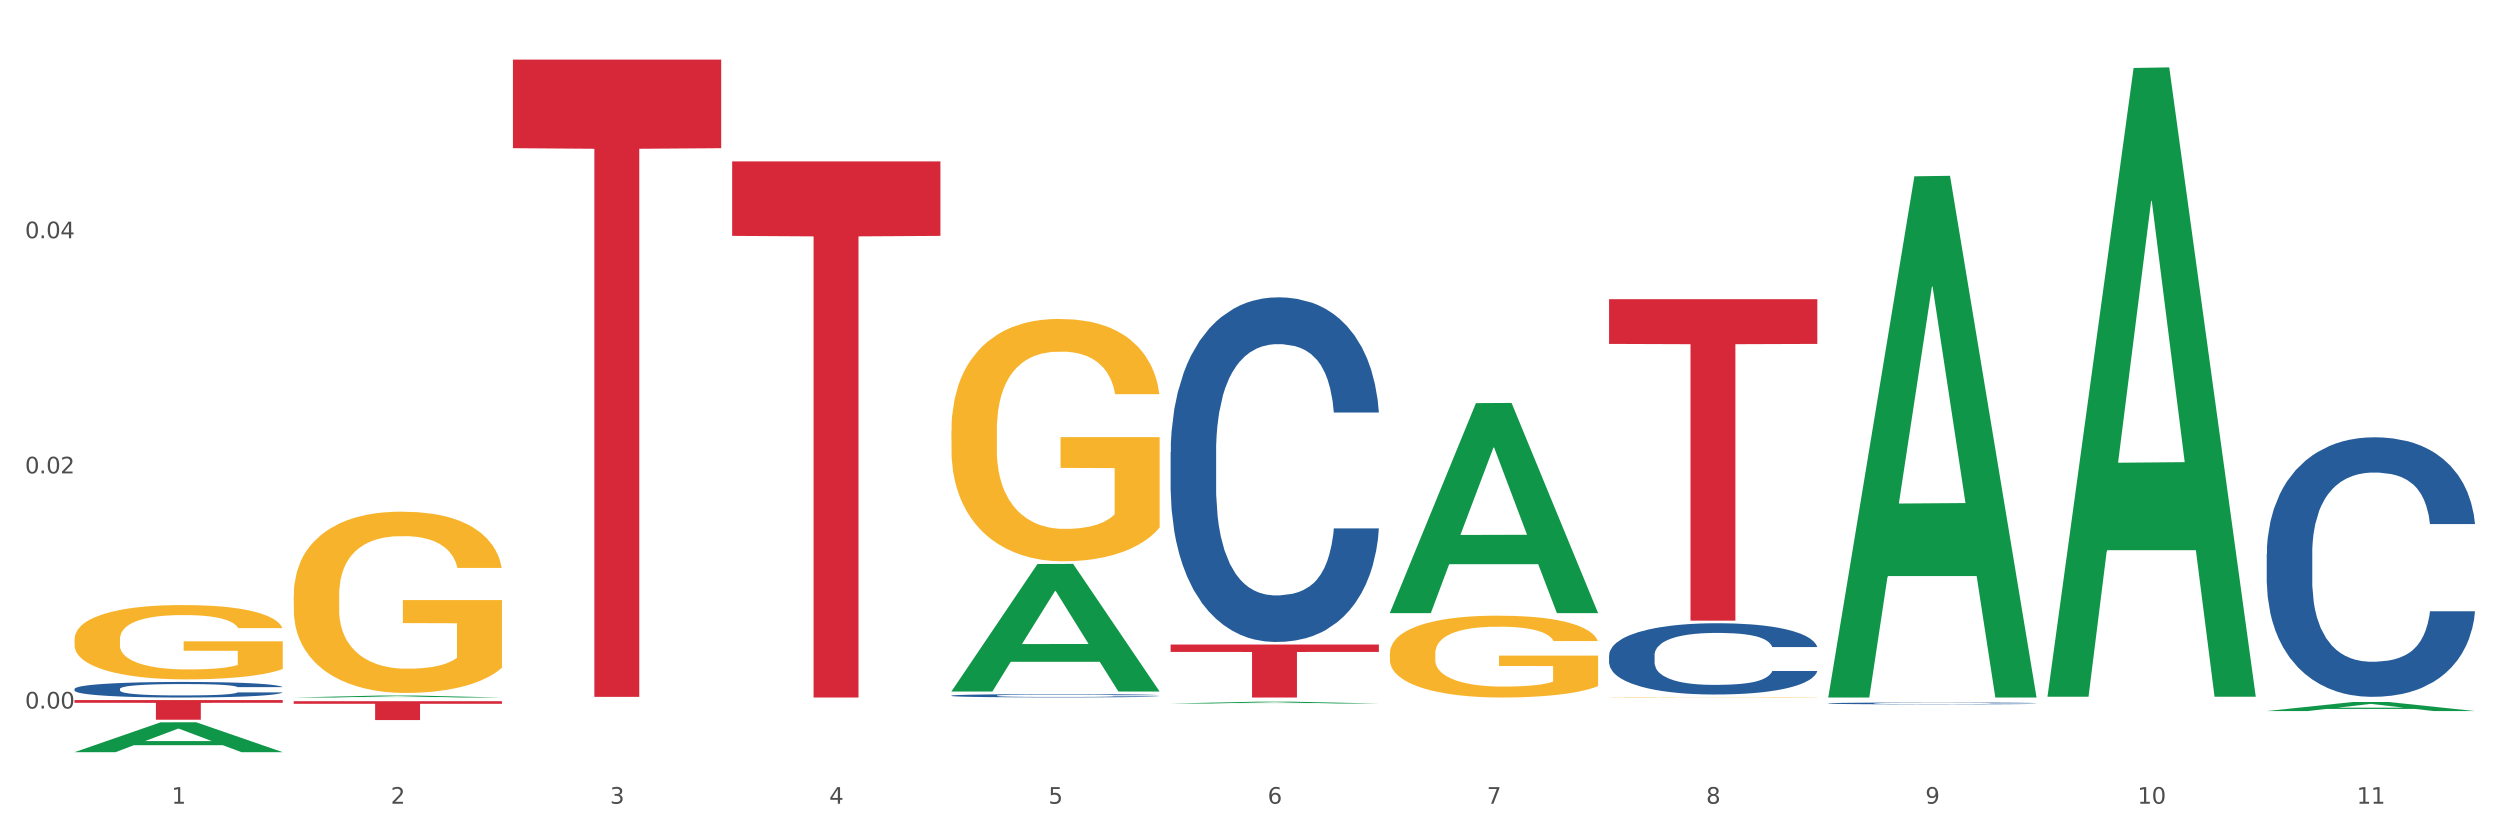 <?xml version="1.0" encoding="utf-8" standalone="no"?>
<!DOCTYPE svg PUBLIC "-//W3C//DTD SVG 1.1//EN"
  "http://www.w3.org/Graphics/SVG/1.1/DTD/svg11.dtd">
<svg xmlns:xlink="http://www.w3.org/1999/xlink" width="1080pt" height="360pt" viewBox="0 0 1080 360" xmlns="http://www.w3.org/2000/svg" version="1.1">
 <rect x="0" y="0" width="1080" height="360" fill="#333333" stroke="none"/>
 <defs>
  <style type="text/css">*{stroke-linejoin: round; stroke-linecap: butt}</style>
 </defs>
 <g id="figure_1">
  <g id="patch_1">
   <path d="M 0 360 
L 1080 360 
L 1080 0 
L 0 0 
z
" style="fill: #ffffff; stroke: #ffffff; stroke-linejoin: miter"/>
  </g>
  <g id="axes_1">
   <g id="matplotlib.axis_1">
    <g id="xtick_1">
     <g id="text_1">
      <!-- 1 -->
      <g style="fill: #4d4d4d" transform="translate(74.106 347.204) scale(0.096 -0.096)">
       <defs>
        <path id="DejaVuSans-31" d="M 794 531 
L 1825 531 
L 1825 4091 
L 703 3866 
L 703 4441 
L 1819 4666 
L 2450 4666 
L 2450 531 
L 3481 531 
L 3481 0 
L 794 0 
L 794 531 
z
" transform="scale(0.016)"/>
       </defs>
       <use xlink:href="#DejaVuSans-31"/>
      </g>
     </g>
    </g>
    <g id="xtick_2">
     <g id="text_2">
      <!-- 2 -->
      <g style="fill: #4d4d4d" transform="translate(168.812 347.204) scale(0.096 -0.096)">
       <defs>
        <path id="DejaVuSans-32" d="M 1228 531 
L 3431 531 
L 3431 0 
L 469 0 
L 469 531 
Q 828 903 1448 1529 
Q 2069 2156 2228 2338 
Q 2531 2678 2651 2914 
Q 2772 3150 2772 3378 
Q 2772 3750 2511 3984 
Q 2250 4219 1831 4219 
Q 1534 4219 1204 4116 
Q 875 4013 500 3803 
L 500 4441 
Q 881 4594 1212 4672 
Q 1544 4750 1819 4750 
Q 2544 4750 2975 4387 
Q 3406 4025 3406 3419 
Q 3406 3131 3298 2873 
Q 3191 2616 2906 2266 
Q 2828 2175 2409 1742 
Q 1991 1309 1228 531 
z
" transform="scale(0.016)"/>
       </defs>
       <use xlink:href="#DejaVuSans-32"/>
      </g>
     </g>
    </g>
    <g id="xtick_3">
     <g id="text_3">
      <!-- 3 -->
      <g style="fill: #4d4d4d" transform="translate(263.517 347.204) scale(0.096 -0.096)">
       <defs>
        <path id="DejaVuSans-33" d="M 2597 2516 
Q 3050 2419 3304 2112 
Q 3559 1806 3559 1356 
Q 3559 666 3084 287 
Q 2609 -91 1734 -91 
Q 1441 -91 1130 -33 
Q 819 25 488 141 
L 488 750 
Q 750 597 1062 519 
Q 1375 441 1716 441 
Q 2309 441 2620 675 
Q 2931 909 2931 1356 
Q 2931 1769 2642 2001 
Q 2353 2234 1838 2234 
L 1294 2234 
L 1294 2753 
L 1863 2753 
Q 2328 2753 2575 2939 
Q 2822 3125 2822 3475 
Q 2822 3834 2567 4026 
Q 2313 4219 1838 4219 
Q 1578 4219 1281 4162 
Q 984 4106 628 3988 
L 628 4550 
Q 988 4650 1302 4700 
Q 1616 4750 1894 4750 
Q 2613 4750 3031 4423 
Q 3450 4097 3450 3541 
Q 3450 3153 3228 2886 
Q 3006 2619 2597 2516 
z
" transform="scale(0.016)"/>
       </defs>
       <use xlink:href="#DejaVuSans-33"/>
      </g>
     </g>
    </g>
    <g id="xtick_4">
     <g id="text_4">
      <!-- 4 -->
      <g style="fill: #4d4d4d" transform="translate(358.223 347.204) scale(0.096 -0.096)">
       <defs>
        <path id="DejaVuSans-34" d="M 2419 4116 
L 825 1625 
L 2419 1625 
L 2419 4116 
z
M 2253 4666 
L 3047 4666 
L 3047 1625 
L 3713 1625 
L 3713 1100 
L 3047 1100 
L 3047 0 
L 2419 0 
L 2419 1100 
L 313 1100 
L 313 1709 
L 2253 4666 
z
" transform="scale(0.016)"/>
       </defs>
       <use xlink:href="#DejaVuSans-34"/>
      </g>
     </g>
    </g>
    <g id="xtick_5">
     <g id="text_5">
      <!-- 5 -->
      <g style="fill: #4d4d4d" transform="translate(452.928 347.204) scale(0.096 -0.096)">
       <defs>
        <path id="DejaVuSans-35" d="M 691 4666 
L 3169 4666 
L 3169 4134 
L 1269 4134 
L 1269 2991 
Q 1406 3038 1543 3061 
Q 1681 3084 1819 3084 
Q 2600 3084 3056 2656 
Q 3513 2228 3513 1497 
Q 3513 744 3044 326 
Q 2575 -91 1722 -91 
Q 1428 -91 1123 -41 
Q 819 9 494 109 
L 494 744 
Q 775 591 1075 516 
Q 1375 441 1709 441 
Q 2250 441 2565 725 
Q 2881 1009 2881 1497 
Q 2881 1984 2565 2268 
Q 2250 2553 1709 2553 
Q 1456 2553 1204 2497 
Q 953 2441 691 2322 
L 691 4666 
z
" transform="scale(0.016)"/>
       </defs>
       <use xlink:href="#DejaVuSans-35"/>
      </g>
     </g>
    </g>
    <g id="xtick_6">
     <g id="text_6">
      <!-- 6 -->
      <g style="fill: #4d4d4d" transform="translate(547.634 347.204) scale(0.096 -0.096)">
       <defs>
        <path id="DejaVuSans-36" d="M 2113 2584 
Q 1688 2584 1439 2293 
Q 1191 2003 1191 1497 
Q 1191 994 1439 701 
Q 1688 409 2113 409 
Q 2538 409 2786 701 
Q 3034 994 3034 1497 
Q 3034 2003 2786 2293 
Q 2538 2584 2113 2584 
z
M 3366 4563 
L 3366 3988 
Q 3128 4100 2886 4159 
Q 2644 4219 2406 4219 
Q 1781 4219 1451 3797 
Q 1122 3375 1075 2522 
Q 1259 2794 1537 2939 
Q 1816 3084 2150 3084 
Q 2853 3084 3261 2657 
Q 3669 2231 3669 1497 
Q 3669 778 3244 343 
Q 2819 -91 2113 -91 
Q 1303 -91 875 529 
Q 447 1150 447 2328 
Q 447 3434 972 4092 
Q 1497 4750 2381 4750 
Q 2619 4750 2861 4703 
Q 3103 4656 3366 4563 
z
" transform="scale(0.016)"/>
       </defs>
       <use xlink:href="#DejaVuSans-36"/>
      </g>
     </g>
    </g>
    <g id="xtick_7">
     <g id="text_7">
      <!-- 7 -->
      <g style="fill: #4d4d4d" transform="translate(642.339 347.204) scale(0.096 -0.096)">
       <defs>
        <path id="DejaVuSans-37" d="M 525 4666 
L 3525 4666 
L 3525 4397 
L 1831 0 
L 1172 0 
L 2766 4134 
L 525 4134 
L 525 4666 
z
" transform="scale(0.016)"/>
       </defs>
       <use xlink:href="#DejaVuSans-37"/>
      </g>
     </g>
    </g>
    <g id="xtick_8">
     <g id="text_8">
      <!-- 8 -->
      <g style="fill: #4d4d4d" transform="translate(737.044 347.204) scale(0.096 -0.096)">
       <defs>
        <path id="DejaVuSans-38" d="M 2034 2216 
Q 1584 2216 1326 1975 
Q 1069 1734 1069 1313 
Q 1069 891 1326 650 
Q 1584 409 2034 409 
Q 2484 409 2743 651 
Q 3003 894 3003 1313 
Q 3003 1734 2745 1975 
Q 2488 2216 2034 2216 
z
M 1403 2484 
Q 997 2584 770 2862 
Q 544 3141 544 3541 
Q 544 4100 942 4425 
Q 1341 4750 2034 4750 
Q 2731 4750 3128 4425 
Q 3525 4100 3525 3541 
Q 3525 3141 3298 2862 
Q 3072 2584 2669 2484 
Q 3125 2378 3379 2068 
Q 3634 1759 3634 1313 
Q 3634 634 3220 271 
Q 2806 -91 2034 -91 
Q 1263 -91 848 271 
Q 434 634 434 1313 
Q 434 1759 690 2068 
Q 947 2378 1403 2484 
z
M 1172 3481 
Q 1172 3119 1398 2916 
Q 1625 2713 2034 2713 
Q 2441 2713 2670 2916 
Q 2900 3119 2900 3481 
Q 2900 3844 2670 4047 
Q 2441 4250 2034 4250 
Q 1625 4250 1398 4047 
Q 1172 3844 1172 3481 
z
" transform="scale(0.016)"/>
       </defs>
       <use xlink:href="#DejaVuSans-38"/>
      </g>
     </g>
    </g>
    <g id="xtick_9">
     <g id="text_9">
      <!-- 9 -->
      <g style="fill: #4d4d4d" transform="translate(831.75 347.204) scale(0.096 -0.096)">
       <defs>
        <path id="DejaVuSans-39" d="M 703 97 
L 703 672 
Q 941 559 1184 500 
Q 1428 441 1663 441 
Q 2288 441 2617 861 
Q 2947 1281 2994 2138 
Q 2813 1869 2534 1725 
Q 2256 1581 1919 1581 
Q 1219 1581 811 2004 
Q 403 2428 403 3163 
Q 403 3881 828 4315 
Q 1253 4750 1959 4750 
Q 2769 4750 3195 4129 
Q 3622 3509 3622 2328 
Q 3622 1225 3098 567 
Q 2575 -91 1691 -91 
Q 1453 -91 1209 -44 
Q 966 3 703 97 
z
M 1959 2075 
Q 2384 2075 2632 2365 
Q 2881 2656 2881 3163 
Q 2881 3666 2632 3958 
Q 2384 4250 1959 4250 
Q 1534 4250 1286 3958 
Q 1038 3666 1038 3163 
Q 1038 2656 1286 2365 
Q 1534 2075 1959 2075 
z
" transform="scale(0.016)"/>
       </defs>
       <use xlink:href="#DejaVuSans-39"/>
      </g>
     </g>
    </g>
    <g id="xtick_10">
     <g id="text_10">
      <!-- 10 -->
      <g style="fill: #4d4d4d" transform="translate(923.401 347.204) scale(0.096 -0.096)">
       <defs>
        <path id="DejaVuSans-30" d="M 2034 4250 
Q 1547 4250 1301 3770 
Q 1056 3291 1056 2328 
Q 1056 1369 1301 889 
Q 1547 409 2034 409 
Q 2525 409 2770 889 
Q 3016 1369 3016 2328 
Q 3016 3291 2770 3770 
Q 2525 4250 2034 4250 
z
M 2034 4750 
Q 2819 4750 3233 4129 
Q 3647 3509 3647 2328 
Q 3647 1150 3233 529 
Q 2819 -91 2034 -91 
Q 1250 -91 836 529 
Q 422 1150 422 2328 
Q 422 3509 836 4129 
Q 1250 4750 2034 4750 
z
" transform="scale(0.016)"/>
       </defs>
       <use xlink:href="#DejaVuSans-31"/>
       <use xlink:href="#DejaVuSans-30" transform="translate(63.623 0)"/>
      </g>
     </g>
    </g>
    <g id="xtick_11">
     <g id="text_11">
      <!-- 11 -->
      <g style="fill: #4d4d4d" transform="translate(1018.107 347.204) scale(0.096 -0.096)">
       <use xlink:href="#DejaVuSans-31"/>
       <use xlink:href="#DejaVuSans-31" transform="translate(63.623 0)"/>
      </g>
     </g>
    </g>
    <g id="xtick_12"/>
    <g id="xtick_13"/>
    <g id="xtick_14"/>
    <g id="xtick_15"/>
    <g id="xtick_16"/>
    <g id="xtick_17"/>
    <g id="xtick_18"/>
    <g id="xtick_19"/>
    <g id="xtick_20"/>
    <g id="xtick_21"/>
   </g>
   <g id="matplotlib.axis_2">
    <g id="ytick_1">
     <g id="text_12">
      <!-- 0.00 -->
      <g style="fill: #4d4d4d" transform="translate(10.8 306.085) scale(0.096 -0.096)">
       <defs>
        <path id="DejaVuSans-2e" d="M 684 794 
L 1344 794 
L 1344 0 
L 684 0 
L 684 794 
z
" transform="scale(0.016)"/>
       </defs>
       <use xlink:href="#DejaVuSans-30"/>
       <use xlink:href="#DejaVuSans-2e" transform="translate(63.623 0)"/>
       <use xlink:href="#DejaVuSans-30" transform="translate(95.41 0)"/>
       <use xlink:href="#DejaVuSans-30" transform="translate(159.033 0)"/>
      </g>
     </g>
    </g>
    <g id="ytick_2">
     <g id="text_13">
      <!-- 0.02 -->
      <g style="fill: #4d4d4d" transform="translate(10.8 204.503) scale(0.096 -0.096)">
       <use xlink:href="#DejaVuSans-30"/>
       <use xlink:href="#DejaVuSans-2e" transform="translate(63.623 0)"/>
       <use xlink:href="#DejaVuSans-30" transform="translate(95.41 0)"/>
       <use xlink:href="#DejaVuSans-32" transform="translate(159.033 0)"/>
      </g>
     </g>
    </g>
    <g id="ytick_3">
     <g id="text_14">
      <!-- 0.04 -->
      <g style="fill: #4d4d4d" transform="translate(10.8 102.92) scale(0.096 -0.096)">
       <use xlink:href="#DejaVuSans-30"/>
       <use xlink:href="#DejaVuSans-2e" transform="translate(63.623 0)"/>
       <use xlink:href="#DejaVuSans-30" transform="translate(95.41 0)"/>
       <use xlink:href="#DejaVuSans-34" transform="translate(159.033 0)"/>
      </g>
     </g>
    </g>
    <g id="ytick_4"/>
    <g id="ytick_5"/>
    <g id="ytick_6"/>
   </g>
   <g id="PolyCollection_1">
    <path d="M 32.175 324.925 
L 32.268 324.913 
L 69.369 312.037 
L 84.766 312.025 
L 122.145 324.95 
L 104.337 324.95 
L 96.267 321.94 
L 57.96 321.94 
L 57.682 321.988 
L 49.891 324.95 
L 32.175 324.95 
L 32.175 324.925 
L 62.783 320.144 
L 91.444 320.132 
L 77.253 314.78 
L 77.067 314.755 
L 76.882 314.792 
L 62.691 320.132 
L 62.783 320.144 
L 32.175 324.925 
z
" clip-path="url(#p8bf04330e5)" style="fill: #109648"/>
    <path d="M 221.586 25.759 
L 311.556 25.759 
L 311.556 64.017 
L 276.165 64.276 
L 276.165 301.059 
L 256.764 301.059 
L 256.764 64.276 
L 221.586 64.017 
L 221.586 26.018 
L 221.586 25.759 
z
" clip-path="url(#p8bf04330e5)" style="fill: #d62839"/>
    <path d="M 126.88 302.907 
L 216.851 302.907 
L 216.851 304.04 
L 181.46 304.047 
L 181.46 311.06 
L 162.058 311.06 
L 162.058 304.047 
L 126.88 304.04 
L 126.88 302.914 
L 126.88 302.907 
z
" clip-path="url(#p8bf04330e5)" style="fill: #d62839"/>
    <path d="M 32.175 302.438 
L 122.145 302.438 
L 122.145 303.617 
L 86.754 303.625 
L 86.754 310.918 
L 67.353 310.918 
L 67.353 303.625 
L 32.175 303.617 
L 32.175 302.446 
L 32.175 302.438 
z
" clip-path="url(#p8bf04330e5)" style="fill: #d62839"/>
    <path d="M 32.175 297.627 
L 32.281 297.62 
L 32.281 297.448 
L 32.6 297.215 
L 33.77 296.785 
L 35.259 296.459 
L 37.811 296.078 
L 39.194 295.918 
L 41.002 295.74 
L 44.724 295.451 
L 48.978 295.206 
L 51.956 295.071 
L 54.189 294.985 
L 59.187 294.831 
L 62.059 294.763 
L 65.036 294.708 
L 67.589 294.671 
L 71.843 294.628 
L 75.246 294.61 
L 79.181 294.604 
L 82.477 294.61 
L 86.838 294.634 
L 93.219 294.708 
L 95.665 294.751 
L 98.961 294.825 
L 102.365 294.923 
L 105.13 295.021 
L 108.32 295.163 
L 111.617 295.347 
L 114.807 295.581 
L 117.041 295.796 
L 118.848 296.023 
L 120.444 296.299 
L 121.613 296.6 
L 122.145 296.852 
L 102.684 296.852 
L 102.152 296.625 
L 101.088 296.379 
L 100.025 296.213 
L 98.855 296.078 
L 97.047 295.925 
L 95.452 295.826 
L 92.793 295.71 
L 90.347 295.636 
L 88.327 295.593 
L 85.881 295.556 
L 80.67 295.519 
L 76.947 295.519 
L 74.608 295.531 
L 71.736 295.562 
L 69.29 295.605 
L 66.419 295.679 
L 64.186 295.759 
L 61.952 295.863 
L 60.676 295.937 
L 58.762 296.072 
L 57.486 296.183 
L 55.784 296.373 
L 54.827 296.508 
L 53.126 296.858 
L 52.381 297.117 
L 52.062 297.295 
L 51.849 297.491 
L 51.849 298.45 
L 52.487 298.88 
L 53.019 299.064 
L 53.87 299.273 
L 55.465 299.543 
L 57.805 299.808 
L 60.251 299.998 
L 62.271 300.115 
L 64.186 300.201 
L 66.1 300.269 
L 68.44 300.33 
L 70.354 300.367 
L 73.225 300.404 
L 76.628 300.422 
L 79.287 300.422 
L 84.711 300.391 
L 87.157 300.361 
L 89.496 300.318 
L 92.049 300.25 
L 94.069 300.176 
L 95.239 300.121 
L 97.153 300.004 
L 98.642 299.881 
L 99.919 299.74 
L 100.769 299.617 
L 101.726 299.433 
L 102.471 299.224 
L 102.684 299.113 
L 122.145 299.113 
L 121.72 299.335 
L 120.975 299.55 
L 119.487 299.838 
L 118.317 300.004 
L 116.509 300.207 
L 114.595 300.379 
L 111.936 300.57 
L 109.49 300.711 
L 106.937 300.834 
L 104.172 300.944 
L 99.174 301.098 
L 97.366 301.141 
L 93.538 301.215 
L 90.56 301.258 
L 86.2 301.301 
L 81.733 301.325 
L 77.054 301.331 
L 72.906 301.319 
L 68.333 301.282 
L 65.462 301.245 
L 62.271 301.19 
L 58.549 301.104 
L 55.04 301 
L 51.743 300.877 
L 48.659 300.735 
L 45.788 300.576 
L 42.065 300.312 
L 39.3 300.053 
L 37.28 299.814 
L 35.897 299.611 
L 34.515 299.353 
L 33.77 299.175 
L 32.6 298.745 
L 32.175 298.345 
L 32.175 297.627 
z
" clip-path="url(#p8bf04330e5)" style="fill: #255c99"/>
    <path d="M 410.997 300.498 
L 411.103 300.496 
L 411.103 300.46 
L 411.422 300.411 
L 412.592 300.32 
L 414.081 300.252 
L 416.633 300.172 
L 418.016 300.138 
L 419.824 300.1 
L 423.546 300.04 
L 427.8 299.988 
L 430.778 299.959 
L 433.011 299.941 
L 438.009 299.909 
L 440.881 299.895 
L 443.858 299.883 
L 446.411 299.875 
L 450.665 299.866 
L 454.068 299.862 
L 458.003 299.861 
L 461.299 299.862 
L 465.66 299.868 
L 472.041 299.883 
L 474.487 299.892 
L 477.783 299.908 
L 481.186 299.928 
L 483.951 299.949 
L 487.142 299.979 
L 490.439 300.018 
L 493.629 300.067 
L 495.862 300.112 
L 497.67 300.16 
L 499.266 300.218 
L 500.435 300.282 
L 500.967 300.335 
L 481.505 300.335 
L 480.974 300.287 
L 479.91 300.235 
L 478.847 300.2 
L 477.677 300.172 
L 475.869 300.139 
L 474.274 300.119 
L 471.615 300.094 
L 469.169 300.078 
L 467.149 300.069 
L 464.703 300.062 
L 459.491 300.054 
L 455.769 300.054 
L 453.43 300.056 
L 450.558 300.063 
L 448.112 300.072 
L 445.241 300.087 
L 443.008 300.104 
L 440.774 300.126 
L 439.498 300.142 
L 437.584 300.17 
L 436.308 300.194 
L 434.606 300.234 
L 433.649 300.262 
L 431.947 300.336 
L 431.203 300.39 
L 430.884 300.428 
L 430.671 300.469 
L 430.671 300.671 
L 431.309 300.762 
L 431.841 300.8 
L 432.692 300.844 
L 434.287 300.901 
L 436.627 300.957 
L 439.073 300.997 
L 441.093 301.022 
L 443.008 301.04 
L 444.922 301.054 
L 447.262 301.067 
L 449.176 301.075 
L 452.047 301.082 
L 455.45 301.086 
L 458.109 301.086 
L 463.533 301.08 
L 465.979 301.073 
L 468.318 301.064 
L 470.871 301.05 
L 472.891 301.035 
L 474.061 301.023 
L 475.975 300.998 
L 477.464 300.972 
L 478.74 300.943 
L 479.591 300.917 
L 480.548 300.878 
L 481.293 300.834 
L 481.505 300.811 
L 500.967 300.811 
L 500.542 300.857 
L 499.797 300.903 
L 498.308 300.963 
L 497.139 300.998 
L 495.331 301.041 
L 493.416 301.077 
L 490.758 301.117 
L 488.312 301.147 
L 485.759 301.173 
L 482.994 301.196 
L 477.996 301.229 
L 476.188 301.238 
L 472.36 301.253 
L 469.382 301.262 
L 465.022 301.271 
L 460.555 301.276 
L 455.876 301.278 
L 451.728 301.275 
L 447.155 301.267 
L 444.284 301.26 
L 441.093 301.248 
L 437.371 301.23 
L 433.862 301.208 
L 430.565 301.182 
L 427.481 301.152 
L 424.609 301.119 
L 420.887 301.063 
L 418.122 301.009 
L 416.102 300.958 
L 414.719 300.915 
L 413.337 300.861 
L 412.592 300.824 
L 411.422 300.733 
L 410.997 300.649 
L 410.997 300.498 
z
" clip-path="url(#p8bf04330e5)" style="fill: #255c99"/>
    <path d="M 505.702 195.347 
L 505.809 195.211 
L 505.809 191.403 
L 506.128 186.236 
L 507.298 176.717 
L 508.786 169.51 
L 511.339 161.079 
L 512.721 157.544 
L 514.529 153.6 
L 518.251 147.209 
L 522.505 141.769 
L 525.483 138.778 
L 527.716 136.874 
L 532.715 133.474 
L 535.586 131.979 
L 538.564 130.755 
L 541.116 129.939 
L 545.37 128.987 
L 548.773 128.579 
L 552.708 128.443 
L 556.005 128.579 
L 560.365 129.123 
L 566.746 130.755 
L 569.192 131.707 
L 572.489 133.338 
L 575.892 135.514 
L 578.657 137.69 
L 581.847 140.818 
L 585.144 144.897 
L 588.335 150.064 
L 590.568 154.824 
L 592.376 159.855 
L 593.971 165.974 
L 595.141 172.638 
L 595.673 178.213 
L 576.211 178.213 
L 575.679 173.182 
L 574.616 167.742 
L 573.552 164.071 
L 572.382 161.079 
L 570.575 157.679 
L 568.979 155.504 
L 566.321 152.92 
L 563.875 151.288 
L 561.854 150.336 
L 559.408 149.52 
L 554.197 148.705 
L 550.475 148.705 
L 548.135 148.977 
L 545.264 149.656 
L 542.818 150.608 
L 539.946 152.24 
L 537.713 154.008 
L 535.48 156.32 
L 534.204 157.951 
L 532.289 160.943 
L 531.013 163.391 
L 529.312 167.606 
L 528.354 170.598 
L 526.653 178.349 
L 525.908 184.06 
L 525.589 188.004 
L 525.377 192.355 
L 525.377 213.569 
L 526.015 223.088 
L 526.547 227.167 
L 527.397 231.791 
L 528.993 237.774 
L 531.332 243.621 
L 533.778 247.837 
L 535.799 250.42 
L 537.713 252.324 
L 539.627 253.82 
L 541.967 255.18 
L 543.881 255.996 
L 546.753 256.812 
L 550.156 257.22 
L 552.814 257.22 
L 558.238 256.54 
L 560.684 255.86 
L 563.024 254.908 
L 565.576 253.412 
L 567.597 251.78 
L 568.767 250.556 
L 570.681 247.973 
L 572.17 245.253 
L 573.446 242.125 
L 574.297 239.406 
L 575.254 235.326 
L 575.998 230.703 
L 576.211 228.255 
L 595.673 228.255 
L 595.247 233.15 
L 594.503 237.91 
L 593.014 244.301 
L 591.844 247.973 
L 590.036 252.46 
L 588.122 256.268 
L 585.463 260.483 
L 583.017 263.611 
L 580.465 266.33 
L 577.7 268.778 
L 572.701 272.178 
L 570.894 273.13 
L 567.065 274.761 
L 564.087 275.713 
L 559.727 276.665 
L 555.26 277.209 
L 550.581 277.345 
L 546.434 277.073 
L 541.861 276.257 
L 538.989 275.441 
L 535.799 274.217 
L 532.077 272.314 
L 528.567 270.002 
L 525.27 267.282 
L 522.186 264.155 
L 519.315 260.619 
L 515.593 254.772 
L 512.828 249.06 
L 510.807 243.757 
L 509.425 239.27 
L 508.042 233.558 
L 507.298 229.615 
L 506.128 220.096 
L 505.702 211.257 
L 505.702 195.347 
z
" clip-path="url(#p8bf04330e5)" style="fill: #255c99"/>
    <path d="M 695.113 283.076 
L 695.22 283.048 
L 695.22 282.261 
L 695.539 281.192 
L 696.709 279.224 
L 698.197 277.734 
L 700.75 275.991 
L 702.132 275.26 
L 703.94 274.444 
L 707.662 273.123 
L 711.916 271.998 
L 714.894 271.379 
L 717.127 270.986 
L 722.126 270.283 
L 724.997 269.974 
L 727.975 269.721 
L 730.527 269.552 
L 734.781 269.355 
L 738.184 269.271 
L 742.119 269.243 
L 745.416 269.271 
L 749.776 269.383 
L 756.157 269.721 
L 758.603 269.917 
L 761.9 270.255 
L 765.303 270.705 
L 768.068 271.154 
L 771.258 271.801 
L 774.555 272.645 
L 777.746 273.713 
L 779.979 274.697 
L 781.787 275.738 
L 783.382 277.003 
L 784.552 278.381 
L 785.084 279.533 
L 765.622 279.533 
L 765.09 278.493 
L 764.027 277.368 
L 762.963 276.609 
L 761.793 275.991 
L 759.985 275.288 
L 758.39 274.838 
L 755.732 274.304 
L 753.286 273.966 
L 751.265 273.769 
L 748.819 273.601 
L 743.608 273.432 
L 739.886 273.432 
L 737.546 273.488 
L 734.675 273.629 
L 732.229 273.826 
L 729.357 274.163 
L 727.124 274.529 
L 724.891 275.007 
L 723.615 275.344 
L 721.7 275.962 
L 720.424 276.469 
L 718.723 277.34 
L 717.765 277.959 
L 716.064 279.561 
L 715.319 280.742 
L 715 281.558 
L 714.788 282.458 
L 714.788 286.844 
L 715.426 288.812 
L 715.958 289.655 
L 716.808 290.611 
L 718.404 291.849 
L 720.743 293.058 
L 723.189 293.929 
L 725.21 294.463 
L 727.124 294.857 
L 729.038 295.166 
L 731.378 295.448 
L 733.292 295.616 
L 736.164 295.785 
L 739.567 295.869 
L 742.225 295.869 
L 747.649 295.729 
L 750.095 295.588 
L 752.435 295.391 
L 754.987 295.082 
L 757.008 294.745 
L 758.178 294.492 
L 760.092 293.957 
L 761.581 293.395 
L 762.857 292.748 
L 763.708 292.186 
L 764.665 291.342 
L 765.409 290.387 
L 765.622 289.88 
L 785.084 289.88 
L 784.658 290.893 
L 783.914 291.877 
L 782.425 293.198 
L 781.255 293.957 
L 779.447 294.885 
L 777.533 295.672 
L 774.874 296.544 
L 772.428 297.191 
L 769.876 297.753 
L 767.111 298.259 
L 762.112 298.962 
L 760.305 299.159 
L 756.476 299.496 
L 753.498 299.693 
L 749.138 299.89 
L 744.671 300.003 
L 739.992 300.031 
L 735.845 299.974 
L 731.272 299.806 
L 728.4 299.637 
L 725.21 299.384 
L 721.488 298.99 
L 717.978 298.512 
L 714.681 297.95 
L 711.597 297.303 
L 708.726 296.572 
L 705.004 295.363 
L 702.239 294.182 
L 700.218 293.086 
L 698.836 292.158 
L 697.453 290.977 
L 696.709 290.162 
L 695.539 288.193 
L 695.113 286.366 
L 695.113 283.076 
z
" clip-path="url(#p8bf04330e5)" style="fill: #255c99"/>
    <path d="M 789.819 303.844 
L 789.925 303.843 
L 789.925 303.823 
L 790.244 303.795 
L 791.414 303.743 
L 792.903 303.704 
L 795.455 303.658 
L 796.838 303.639 
L 798.646 303.618 
L 802.368 303.583 
L 806.622 303.553 
L 809.6 303.537 
L 811.833 303.527 
L 816.831 303.508 
L 819.703 303.5 
L 822.68 303.494 
L 825.233 303.489 
L 829.487 303.484 
L 832.89 303.482 
L 836.825 303.481 
L 840.121 303.482 
L 844.482 303.485 
L 850.862 303.494 
L 853.308 303.499 
L 856.605 303.508 
L 860.008 303.519 
L 862.773 303.531 
L 865.964 303.548 
L 869.261 303.57 
L 872.451 303.598 
L 874.684 303.624 
L 876.492 303.652 
L 878.087 303.685 
L 879.257 303.721 
L 879.789 303.751 
L 860.327 303.751 
L 859.796 303.724 
L 858.732 303.694 
L 857.669 303.674 
L 856.499 303.658 
L 854.691 303.64 
L 853.096 303.628 
L 850.437 303.614 
L 847.991 303.605 
L 845.97 303.6 
L 843.524 303.595 
L 838.313 303.591 
L 834.591 303.591 
L 832.252 303.592 
L 829.38 303.596 
L 826.934 303.601 
L 824.063 303.61 
L 821.83 303.62 
L 819.596 303.632 
L 818.32 303.641 
L 816.406 303.657 
L 815.13 303.671 
L 813.428 303.694 
L 812.471 303.71 
L 810.769 303.752 
L 810.025 303.783 
L 809.706 303.804 
L 809.493 303.828 
L 809.493 303.943 
L 810.131 303.995 
L 810.663 304.017 
L 811.514 304.042 
L 813.109 304.074 
L 815.449 304.106 
L 817.895 304.129 
L 819.915 304.143 
L 821.83 304.153 
L 823.744 304.161 
L 826.083 304.169 
L 827.998 304.173 
L 830.869 304.178 
L 834.272 304.18 
L 836.931 304.18 
L 842.355 304.176 
L 844.801 304.172 
L 847.14 304.167 
L 849.693 304.159 
L 851.713 304.15 
L 852.883 304.144 
L 854.797 304.13 
L 856.286 304.115 
L 857.562 304.098 
L 858.413 304.083 
L 859.37 304.061 
L 860.115 304.036 
L 860.327 304.023 
L 879.789 304.023 
L 879.364 304.049 
L 878.619 304.075 
L 877.13 304.11 
L 875.961 304.13 
L 874.153 304.154 
L 872.238 304.175 
L 869.58 304.198 
L 867.134 304.215 
L 864.581 304.229 
L 861.816 304.243 
L 856.818 304.261 
L 855.01 304.266 
L 851.181 304.275 
L 848.204 304.28 
L 843.843 304.285 
L 839.377 304.288 
L 834.698 304.289 
L 830.55 304.288 
L 825.977 304.283 
L 823.106 304.279 
L 819.915 304.272 
L 816.193 304.262 
L 812.684 304.249 
L 809.387 304.234 
L 806.303 304.217 
L 803.431 304.198 
L 799.709 304.167 
L 796.944 304.136 
L 794.924 304.107 
L 793.541 304.082 
L 792.158 304.051 
L 791.414 304.03 
L 790.244 303.978 
L 789.819 303.93 
L 789.819 303.844 
z
" clip-path="url(#p8bf04330e5)" style="fill: #255c99"/>
    <path d="M 979.23 239.29 
L 979.336 239.187 
L 979.336 236.32 
L 979.655 232.429 
L 980.825 225.261 
L 982.314 219.834 
L 984.866 213.485 
L 986.249 210.822 
L 988.057 207.853 
L 991.779 203.04 
L 996.033 198.944 
L 999.01 196.691 
L 1001.244 195.257 
L 1006.242 192.697 
L 1009.114 191.571 
L 1012.091 190.649 
L 1014.644 190.035 
L 1018.898 189.318 
L 1022.301 189.011 
L 1026.236 188.908 
L 1029.532 189.011 
L 1033.893 189.42 
L 1040.273 190.649 
L 1042.719 191.366 
L 1046.016 192.595 
L 1049.419 194.233 
L 1052.184 195.872 
L 1055.375 198.227 
L 1058.672 201.299 
L 1061.862 205.19 
L 1064.095 208.774 
L 1065.903 212.563 
L 1067.498 217.171 
L 1068.668 222.189 
L 1069.2 226.387 
L 1049.738 226.387 
L 1049.207 222.598 
L 1048.143 218.502 
L 1047.08 215.737 
L 1045.91 213.485 
L 1044.102 210.925 
L 1042.507 209.286 
L 1039.848 207.341 
L 1037.402 206.112 
L 1035.381 205.395 
L 1032.935 204.781 
L 1027.724 204.166 
L 1024.002 204.166 
L 1021.663 204.371 
L 1018.791 204.883 
L 1016.345 205.6 
L 1013.474 206.829 
L 1011.24 208.16 
L 1009.007 209.901 
L 1007.731 211.129 
L 1005.817 213.382 
L 1004.541 215.225 
L 1002.839 218.4 
L 1001.882 220.653 
L 1000.18 226.49 
L 999.436 230.79 
L 999.117 233.76 
L 998.904 237.037 
L 998.904 253.012 
L 999.542 260.18 
L 1000.074 263.252 
L 1000.925 266.733 
L 1002.52 271.239 
L 1004.86 275.642 
L 1007.306 278.817 
L 1009.326 280.762 
L 1011.24 282.196 
L 1013.155 283.322 
L 1015.494 284.346 
L 1017.409 284.961 
L 1020.28 285.575 
L 1023.683 285.882 
L 1026.342 285.882 
L 1031.766 285.37 
L 1034.212 284.858 
L 1036.551 284.142 
L 1039.104 283.015 
L 1041.124 281.786 
L 1042.294 280.865 
L 1044.208 278.919 
L 1045.697 276.871 
L 1046.973 274.516 
L 1047.824 272.468 
L 1048.781 269.396 
L 1049.526 265.914 
L 1049.738 264.071 
L 1069.2 264.071 
L 1068.775 267.757 
L 1068.03 271.341 
L 1066.541 276.154 
L 1065.371 278.919 
L 1063.564 282.298 
L 1061.649 285.166 
L 1058.991 288.34 
L 1056.545 290.695 
L 1053.992 292.743 
L 1051.227 294.586 
L 1046.229 297.147 
L 1044.421 297.863 
L 1040.592 299.092 
L 1037.615 299.809 
L 1033.254 300.526 
L 1028.788 300.935 
L 1024.109 301.038 
L 1019.961 300.833 
L 1015.388 300.219 
L 1012.517 299.604 
L 1009.326 298.683 
L 1005.604 297.249 
L 1002.095 295.508 
L 998.798 293.46 
L 995.714 291.105 
L 992.842 288.442 
L 989.12 284.039 
L 986.355 279.738 
L 984.334 275.745 
L 982.952 272.365 
L 981.569 268.065 
L 980.825 265.095 
L 979.655 257.927 
L 979.23 251.271 
L 979.23 239.29 
z
" clip-path="url(#p8bf04330e5)" style="fill: #255c99"/>
    <path d="M 695.113 129.268 
L 785.084 129.268 
L 785.084 148.566 
L 749.692 148.696 
L 749.692 268.136 
L 730.291 268.136 
L 730.291 148.696 
L 695.113 148.566 
L 695.113 129.398 
L 695.113 129.268 
z
" clip-path="url(#p8bf04330e5)" style="fill: #d62839"/>
    <path d="M 32.175 276.225 
L 32.281 276.195 
L 32.281 275.14 
L 32.494 274.231 
L 33.556 272.031 
L 35.149 270.213 
L 36.318 269.245 
L 37.486 268.454 
L 38.867 267.662 
L 40.567 266.841 
L 43.647 265.638 
L 45.559 265.023 
L 47.896 264.377 
L 52.145 263.439 
L 55.225 262.911 
L 58.412 262.471 
L 63.617 261.943 
L 67.016 261.709 
L 70.627 261.533 
L 74.983 261.416 
L 78.275 261.386 
L 85.499 261.474 
L 91.659 261.738 
L 94.634 261.943 
L 98.458 262.295 
L 100.476 262.53 
L 103.769 262.999 
L 107.168 263.615 
L 109.505 264.143 
L 113.01 265.14 
L 115.666 266.137 
L 118.109 267.369 
L 119.383 268.219 
L 120.339 269.011 
L 121.189 269.92 
L 122.039 271.357 
L 102.919 271.357 
L 102.175 270.33 
L 101.007 269.363 
L 99.307 268.424 
L 97.82 267.838 
L 95.271 267.105 
L 92.934 266.635 
L 90.491 266.284 
L 87.517 265.99 
L 85.18 265.844 
L 81.887 265.726 
L 75.407 265.756 
L 71.052 265.99 
L 68.078 266.284 
L 66.166 266.547 
L 64.467 266.841 
L 62.555 267.251 
L 60.324 267.867 
L 58.731 268.424 
L 57.137 269.128 
L 55.863 269.832 
L 54.694 270.653 
L 53.738 271.533 
L 52.995 272.442 
L 52.357 273.556 
L 51.826 275.404 
L 51.826 279.421 
L 52.039 280.33 
L 52.57 281.532 
L 53.207 282.441 
L 54.269 283.526 
L 55.225 284.26 
L 57.031 285.315 
L 59.049 286.195 
L 60.643 286.752 
L 62.236 287.221 
L 64.998 287.867 
L 68.078 288.394 
L 70.734 288.717 
L 74.345 289.01 
L 76.788 289.127 
L 78.913 289.186 
L 84.118 289.186 
L 87.835 289.098 
L 91.978 288.893 
L 95.165 288.629 
L 97.82 288.306 
L 100.795 287.779 
L 102.707 287.28 
L 102.707 281.151 
L 79.338 281.122 
L 79.338 277.046 
L 122.145 277.046 
L 122.145 289.01 
L 120.339 289.626 
L 118.321 290.183 
L 116.197 290.682 
L 113.01 291.298 
L 109.186 291.884 
L 105.787 292.295 
L 102.175 292.646 
L 97.927 292.969 
L 92.403 293.262 
L 89.004 293.38 
L 84.755 293.468 
L 79.763 293.497 
L 75.407 293.438 
L 71.159 293.292 
L 66.697 293.028 
L 62.342 292.646 
L 59.049 292.265 
L 55.756 291.796 
L 52.251 291.18 
L 49.489 290.594 
L 47.365 290.066 
L 45.028 289.391 
L 42.479 288.512 
L 40.567 287.72 
L 38.867 286.899 
L 37.061 285.843 
L 35.787 284.934 
L 34.512 283.79 
L 33.768 282.94 
L 32.919 281.62 
L 32.281 279.773 
L 32.175 276.225 
z
" clip-path="url(#p8bf04330e5)" style="fill: #f7b32b"/>
    <path d="M 316.291 69.712 
L 406.262 69.712 
L 406.262 101.899 
L 370.871 102.117 
L 370.871 301.331 
L 351.469 301.331 
L 351.469 102.117 
L 316.291 101.899 
L 316.291 69.929 
L 316.291 69.712 
z
" clip-path="url(#p8bf04330e5)" style="fill: #d62839"/>
    <path d="M 695.113 301.227 
L 695.22 301.227 
L 695.22 301.22 
L 695.432 301.215 
L 696.494 301.202 
L 698.088 301.191 
L 699.256 301.185 
L 700.424 301.18 
L 701.805 301.175 
L 703.505 301.17 
L 706.585 301.163 
L 708.497 301.159 
L 710.834 301.155 
L 715.083 301.15 
L 718.164 301.147 
L 721.35 301.144 
L 726.555 301.141 
L 729.954 301.139 
L 733.566 301.138 
L 737.921 301.138 
L 741.214 301.137 
L 748.437 301.138 
L 754.598 301.139 
L 757.572 301.141 
L 761.396 301.143 
L 763.414 301.144 
L 766.707 301.147 
L 770.106 301.151 
L 772.443 301.154 
L 775.948 301.16 
L 778.604 301.166 
L 781.047 301.174 
L 782.322 301.179 
L 783.278 301.183 
L 784.128 301.189 
L 784.977 301.198 
L 765.857 301.198 
L 765.114 301.191 
L 763.945 301.186 
L 762.246 301.18 
L 760.759 301.176 
L 758.209 301.172 
L 755.872 301.169 
L 753.429 301.167 
L 750.455 301.165 
L 748.118 301.164 
L 744.825 301.164 
L 738.346 301.164 
L 733.991 301.165 
L 731.016 301.167 
L 729.104 301.169 
L 727.405 301.17 
L 725.493 301.173 
L 723.262 301.177 
L 721.669 301.18 
L 720.076 301.184 
L 718.801 301.188 
L 717.632 301.193 
L 716.676 301.199 
L 715.933 301.204 
L 715.296 301.211 
L 714.764 301.222 
L 714.764 301.246 
L 714.977 301.252 
L 715.508 301.259 
L 716.145 301.265 
L 717.208 301.271 
L 718.164 301.276 
L 719.969 301.282 
L 721.988 301.287 
L 723.581 301.291 
L 725.174 301.294 
L 727.936 301.297 
L 731.016 301.301 
L 733.672 301.303 
L 737.284 301.304 
L 739.727 301.305 
L 741.851 301.305 
L 747.056 301.305 
L 750.774 301.305 
L 754.916 301.304 
L 758.103 301.302 
L 760.759 301.3 
L 763.733 301.297 
L 765.645 301.294 
L 765.645 301.257 
L 742.276 301.257 
L 742.276 301.232 
L 785.084 301.232 
L 785.084 301.304 
L 783.278 301.308 
L 781.26 301.311 
L 779.135 301.314 
L 775.948 301.318 
L 772.124 301.322 
L 768.725 301.324 
L 765.114 301.326 
L 760.865 301.328 
L 755.341 301.33 
L 751.942 301.331 
L 747.693 301.331 
L 742.701 301.331 
L 738.346 301.331 
L 734.097 301.33 
L 729.636 301.329 
L 725.28 301.326 
L 721.988 301.324 
L 718.695 301.321 
L 715.189 301.317 
L 712.428 301.314 
L 710.303 301.311 
L 707.966 301.307 
L 705.417 301.301 
L 703.505 301.297 
L 701.805 301.292 
L 700 301.285 
L 698.725 301.28 
L 697.45 301.273 
L 696.707 301.268 
L 695.857 301.26 
L 695.22 301.248 
L 695.113 301.227 
z
" clip-path="url(#p8bf04330e5)" style="fill: #f7b32b"/>
    <path d="M 600.408 282.312 
L 600.514 282.279 
L 600.514 281.117 
L 600.727 280.116 
L 601.789 277.694 
L 603.382 275.692 
L 604.551 274.626 
L 605.719 273.754 
L 607.1 272.882 
L 608.799 271.978 
L 611.88 270.654 
L 613.792 269.976 
L 616.129 269.266 
L 620.378 268.232 
L 623.458 267.651 
L 626.645 267.167 
L 631.85 266.585 
L 635.249 266.327 
L 638.86 266.133 
L 643.215 266.004 
L 646.508 265.972 
L 653.731 266.069 
L 659.892 266.359 
L 662.867 266.585 
L 666.691 266.973 
L 668.709 267.231 
L 672.002 267.748 
L 675.401 268.426 
L 677.738 269.007 
L 681.243 270.105 
L 683.899 271.203 
L 686.342 272.559 
L 687.616 273.496 
L 688.572 274.368 
L 689.422 275.369 
L 690.272 276.951 
L 671.152 276.951 
L 670.408 275.821 
L 669.24 274.755 
L 667.54 273.722 
L 666.053 273.076 
L 663.504 272.269 
L 661.167 271.752 
L 658.724 271.365 
L 655.75 271.042 
L 653.413 270.88 
L 650.12 270.751 
L 643.64 270.783 
L 639.285 271.042 
L 636.311 271.365 
L 634.399 271.655 
L 632.699 271.978 
L 630.787 272.43 
L 628.557 273.108 
L 626.963 273.722 
L 625.37 274.497 
L 624.095 275.272 
L 622.927 276.176 
L 621.971 277.145 
L 621.227 278.146 
L 620.59 279.373 
L 620.059 281.407 
L 620.059 285.831 
L 620.271 286.832 
L 620.803 288.156 
L 621.44 289.157 
L 622.502 290.352 
L 623.458 291.16 
L 625.264 292.322 
L 627.282 293.291 
L 628.875 293.904 
L 630.469 294.421 
L 633.231 295.131 
L 636.311 295.713 
L 638.967 296.068 
L 642.578 296.391 
L 645.021 296.52 
L 647.146 296.585 
L 652.351 296.585 
L 656.068 296.488 
L 660.211 296.262 
L 663.398 295.971 
L 666.053 295.616 
L 669.027 295.035 
L 670.939 294.486 
L 670.939 287.737 
L 647.571 287.704 
L 647.571 283.216 
L 690.378 283.216 
L 690.378 296.391 
L 688.572 297.069 
L 686.554 297.682 
L 684.43 298.231 
L 681.243 298.91 
L 677.419 299.555 
L 674.02 300.007 
L 670.408 300.395 
L 666.159 300.75 
L 660.636 301.073 
L 657.237 301.202 
L 652.988 301.299 
L 647.995 301.331 
L 643.64 301.267 
L 639.391 301.105 
L 634.93 300.815 
L 630.575 300.395 
L 627.282 299.975 
L 623.989 299.459 
L 620.484 298.78 
L 617.722 298.135 
L 615.598 297.553 
L 613.261 296.811 
L 610.711 295.842 
L 608.799 294.97 
L 607.1 294.066 
L 605.294 292.903 
L 604.019 291.902 
L 602.745 290.643 
L 602.001 289.706 
L 601.151 288.253 
L 600.514 286.219 
L 600.408 282.312 
z
" clip-path="url(#p8bf04330e5)" style="fill: #f7b32b"/>
    <path d="M 410.997 186.162 
L 411.103 186.066 
L 411.103 182.624 
L 411.316 179.659 
L 412.378 172.487 
L 413.971 166.558 
L 415.14 163.402 
L 416.308 160.82 
L 417.689 158.239 
L 419.388 155.561 
L 422.469 151.64 
L 424.381 149.632 
L 426.718 147.528 
L 430.967 144.468 
L 434.047 142.747 
L 437.234 141.312 
L 442.439 139.591 
L 445.838 138.826 
L 449.449 138.252 
L 453.804 137.87 
L 457.097 137.774 
L 464.32 138.061 
L 470.481 138.922 
L 473.456 139.591 
L 477.28 140.739 
L 479.298 141.504 
L 482.591 143.034 
L 485.99 145.042 
L 488.327 146.763 
L 491.832 150.015 
L 494.488 153.266 
L 496.931 157.282 
L 498.205 160.055 
L 499.161 162.637 
L 500.011 165.602 
L 500.861 170.288 
L 481.741 170.288 
L 480.997 166.941 
L 479.829 163.785 
L 478.129 160.725 
L 476.642 158.812 
L 474.093 156.422 
L 471.756 154.892 
L 469.313 153.744 
L 466.339 152.788 
L 464.002 152.31 
L 460.709 151.927 
L 454.229 152.023 
L 449.874 152.788 
L 446.9 153.744 
L 444.988 154.605 
L 443.288 155.561 
L 441.376 156.9 
L 439.146 158.908 
L 437.552 160.725 
L 435.959 163.02 
L 434.684 165.315 
L 433.516 167.993 
L 432.56 170.861 
L 431.816 173.826 
L 431.179 177.46 
L 430.648 183.484 
L 430.648 196.585 
L 430.86 199.55 
L 431.392 203.471 
L 432.029 206.435 
L 433.091 209.973 
L 434.047 212.364 
L 435.853 215.807 
L 437.871 218.675 
L 439.464 220.492 
L 441.058 222.022 
L 443.82 224.126 
L 446.9 225.848 
L 449.556 226.899 
L 453.167 227.856 
L 455.61 228.238 
L 457.735 228.429 
L 462.94 228.429 
L 466.657 228.143 
L 470.8 227.473 
L 473.987 226.613 
L 476.642 225.561 
L 479.616 223.839 
L 481.528 222.214 
L 481.528 202.227 
L 458.16 202.132 
L 458.16 188.839 
L 500.967 188.839 
L 500.967 227.856 
L 499.161 229.864 
L 497.143 231.681 
L 495.019 233.307 
L 491.832 235.315 
L 488.008 237.227 
L 484.609 238.566 
L 480.997 239.714 
L 476.748 240.766 
L 471.225 241.722 
L 467.826 242.104 
L 463.577 242.391 
L 458.584 242.487 
L 454.229 242.296 
L 449.98 241.817 
L 445.519 240.957 
L 441.164 239.714 
L 437.871 238.47 
L 434.578 236.94 
L 431.073 234.932 
L 428.311 233.02 
L 426.187 231.298 
L 423.85 229.099 
L 421.3 226.23 
L 419.388 223.648 
L 417.689 220.971 
L 415.883 217.528 
L 414.608 214.563 
L 413.334 210.834 
L 412.59 208.061 
L 411.74 203.757 
L 411.103 197.733 
L 410.997 186.162 
z
" clip-path="url(#p8bf04330e5)" style="fill: #f7b32b"/>
    <path d="M 505.702 278.452 
L 595.673 278.452 
L 595.673 281.631 
L 560.281 281.653 
L 560.281 301.331 
L 540.88 301.331 
L 540.88 281.653 
L 505.702 281.631 
L 505.702 278.473 
L 505.702 278.452 
z
" clip-path="url(#p8bf04330e5)" style="fill: #d62839"/>
    <path d="M 126.88 257.231 
L 126.987 257.159 
L 126.987 254.584 
L 127.199 252.367 
L 128.261 247.003 
L 129.855 242.568 
L 131.023 240.208 
L 132.192 238.277 
L 133.572 236.346 
L 135.272 234.343 
L 138.352 231.41 
L 140.264 229.908 
L 142.601 228.335 
L 146.85 226.046 
L 149.931 224.759 
L 153.117 223.686 
L 158.322 222.398 
L 161.721 221.826 
L 165.333 221.397 
L 169.688 221.111 
L 172.981 221.039 
L 180.204 221.254 
L 186.365 221.898 
L 189.339 222.398 
L 193.163 223.257 
L 195.181 223.829 
L 198.474 224.973 
L 201.873 226.475 
L 204.21 227.763 
L 207.716 230.194 
L 210.371 232.626 
L 212.814 235.63 
L 214.089 237.705 
L 215.045 239.636 
L 215.895 241.853 
L 216.744 245.358 
L 197.624 245.358 
L 196.881 242.854 
L 195.712 240.494 
L 194.013 238.205 
L 192.526 236.775 
L 189.976 234.987 
L 187.64 233.842 
L 185.196 232.984 
L 182.222 232.269 
L 179.885 231.911 
L 176.592 231.625 
L 170.113 231.696 
L 165.758 232.269 
L 162.784 232.984 
L 160.872 233.628 
L 159.172 234.343 
L 157.26 235.344 
L 155.029 236.846 
L 153.436 238.205 
L 151.843 239.922 
L 150.568 241.638 
L 149.4 243.641 
L 148.444 245.787 
L 147.7 248.004 
L 147.063 250.722 
L 146.532 255.228 
L 146.532 265.027 
L 146.744 267.244 
L 147.275 270.177 
L 147.912 272.394 
L 148.975 275.04 
L 149.931 276.828 
L 151.736 279.403 
L 153.755 281.549 
L 155.348 282.908 
L 156.941 284.052 
L 159.703 285.626 
L 162.784 286.913 
L 165.439 287.7 
L 169.051 288.415 
L 171.494 288.701 
L 173.618 288.844 
L 178.823 288.844 
L 182.541 288.63 
L 186.684 288.129 
L 189.87 287.485 
L 192.526 286.699 
L 195.5 285.411 
L 197.412 284.195 
L 197.412 269.247 
L 174.043 269.175 
L 174.043 259.233 
L 216.851 259.233 
L 216.851 288.415 
L 215.045 289.917 
L 213.027 291.276 
L 210.902 292.492 
L 207.716 293.994 
L 203.892 295.425 
L 200.492 296.426 
L 196.881 297.284 
L 192.632 298.071 
L 187.108 298.786 
L 183.709 299.072 
L 179.46 299.287 
L 174.468 299.359 
L 170.113 299.215 
L 165.864 298.858 
L 161.403 298.214 
L 157.048 297.284 
L 153.755 296.354 
L 150.462 295.21 
L 146.956 293.708 
L 144.195 292.278 
L 142.07 290.99 
L 139.733 289.345 
L 137.184 287.199 
L 135.272 285.268 
L 133.572 283.266 
L 131.767 280.691 
L 130.492 278.473 
L 129.217 275.684 
L 128.474 273.61 
L 127.624 270.391 
L 126.987 265.885 
L 126.88 257.231 
z
" clip-path="url(#p8bf04330e5)" style="fill: #f7b32b"/>
    <path d="M 126.88 301.33 
L 126.973 301.329 
L 164.074 300.466 
L 179.471 300.465 
L 216.851 301.331 
L 199.042 301.331 
L 190.973 301.13 
L 152.666 301.13 
L 152.387 301.133 
L 144.596 301.331 
L 126.88 301.331 
L 126.88 301.33 
L 157.489 301.009 
L 186.15 301.009 
L 171.958 300.65 
L 171.773 300.648 
L 171.587 300.651 
L 157.396 301.009 
L 157.489 301.009 
L 126.88 301.33 
z
" clip-path="url(#p8bf04330e5)" style="fill: #109648"/>
    <path d="M 410.997 298.651 
L 411.09 298.599 
L 448.191 243.645 
L 463.588 243.594 
L 500.967 298.754 
L 483.159 298.754 
L 475.089 285.909 
L 436.782 285.909 
L 436.504 286.117 
L 428.713 298.754 
L 410.997 298.754 
L 410.997 298.651 
L 441.605 278.244 
L 470.266 278.192 
L 456.075 255.351 
L 455.889 255.247 
L 455.704 255.403 
L 441.513 278.192 
L 441.605 278.244 
L 410.997 298.651 
z
" clip-path="url(#p8bf04330e5)" style="fill: #109648"/>
    <path d="M 505.702 303.917 
L 505.795 303.916 
L 542.896 303.129 
L 558.293 303.128 
L 595.673 303.919 
L 577.864 303.919 
L 569.795 303.735 
L 531.488 303.735 
L 531.209 303.738 
L 523.418 303.919 
L 505.702 303.919 
L 505.702 303.917 
L 536.311 303.625 
L 564.971 303.624 
L 550.78 303.297 
L 550.595 303.295 
L 550.409 303.298 
L 536.218 303.624 
L 536.311 303.625 
L 505.702 303.917 
z
" clip-path="url(#p8bf04330e5)" style="fill: #109648"/>
    <path d="M 600.408 264.695 
L 600.501 264.609 
L 637.602 174.151 
L 652.999 174.066 
L 690.378 264.865 
L 672.57 264.865 
L 664.5 243.721 
L 626.193 243.721 
L 625.915 244.062 
L 618.124 264.865 
L 600.408 264.865 
L 600.408 264.695 
L 631.016 231.103 
L 659.677 231.018 
L 645.486 193.419 
L 645.3 193.249 
L 645.115 193.504 
L 630.924 231.018 
L 631.016 231.103 
L 600.408 264.695 
z
" clip-path="url(#p8bf04330e5)" style="fill: #109648"/>
    <path d="M 789.819 300.908 
L 789.912 300.697 
L 827.013 76.161 
L 842.41 75.949 
L 879.789 301.331 
L 861.981 301.331 
L 853.911 248.848 
L 815.604 248.848 
L 815.326 249.695 
L 807.535 301.331 
L 789.819 301.331 
L 789.819 300.908 
L 820.427 217.527 
L 849.088 217.316 
L 834.897 123.988 
L 834.711 123.565 
L 834.526 124.2 
L 820.335 217.316 
L 820.427 217.527 
L 789.819 300.908 
z
" clip-path="url(#p8bf04330e5)" style="fill: #109648"/>
    <path d="M 884.524 300.485 
L 884.617 300.23 
L 921.718 29.361 
L 937.115 29.105 
L 974.495 300.996 
L 956.686 300.996 
L 948.616 237.682 
L 910.31 237.682 
L 910.031 238.704 
L 902.24 300.996 
L 884.524 300.996 
L 884.524 300.485 
L 915.133 199.899 
L 943.793 199.643 
L 929.602 87.058 
L 929.417 86.547 
L 929.231 87.313 
L 915.04 199.643 
L 915.133 199.899 
L 884.524 300.485 
z
" clip-path="url(#p8bf04330e5)" style="fill: #109648"/>
    <path d="M 979.23 307.169 
L 979.323 307.166 
L 1016.424 303.266 
L 1031.821 303.263 
L 1069.2 307.177 
L 1051.391 307.177 
L 1043.322 306.265 
L 1005.015 306.265 
L 1004.737 306.28 
L 996.946 307.177 
L 979.23 307.177 
L 979.23 307.169 
L 1009.838 305.721 
L 1038.499 305.718 
L 1024.308 304.097 
L 1024.122 304.09 
L 1023.937 304.101 
L 1009.745 305.718 
L 1009.838 305.721 
L 979.23 307.169 
z
" clip-path="url(#p8bf04330e5)" style="fill: #109648"/>
   </g>
  </g>
 </g>
 <defs>
  <clipPath id="p8bf04330e5">
   <rect x="32.175" y="10.8" width="1037.025" height="329.109"/>
  </clipPath>
 </defs>
</svg>
